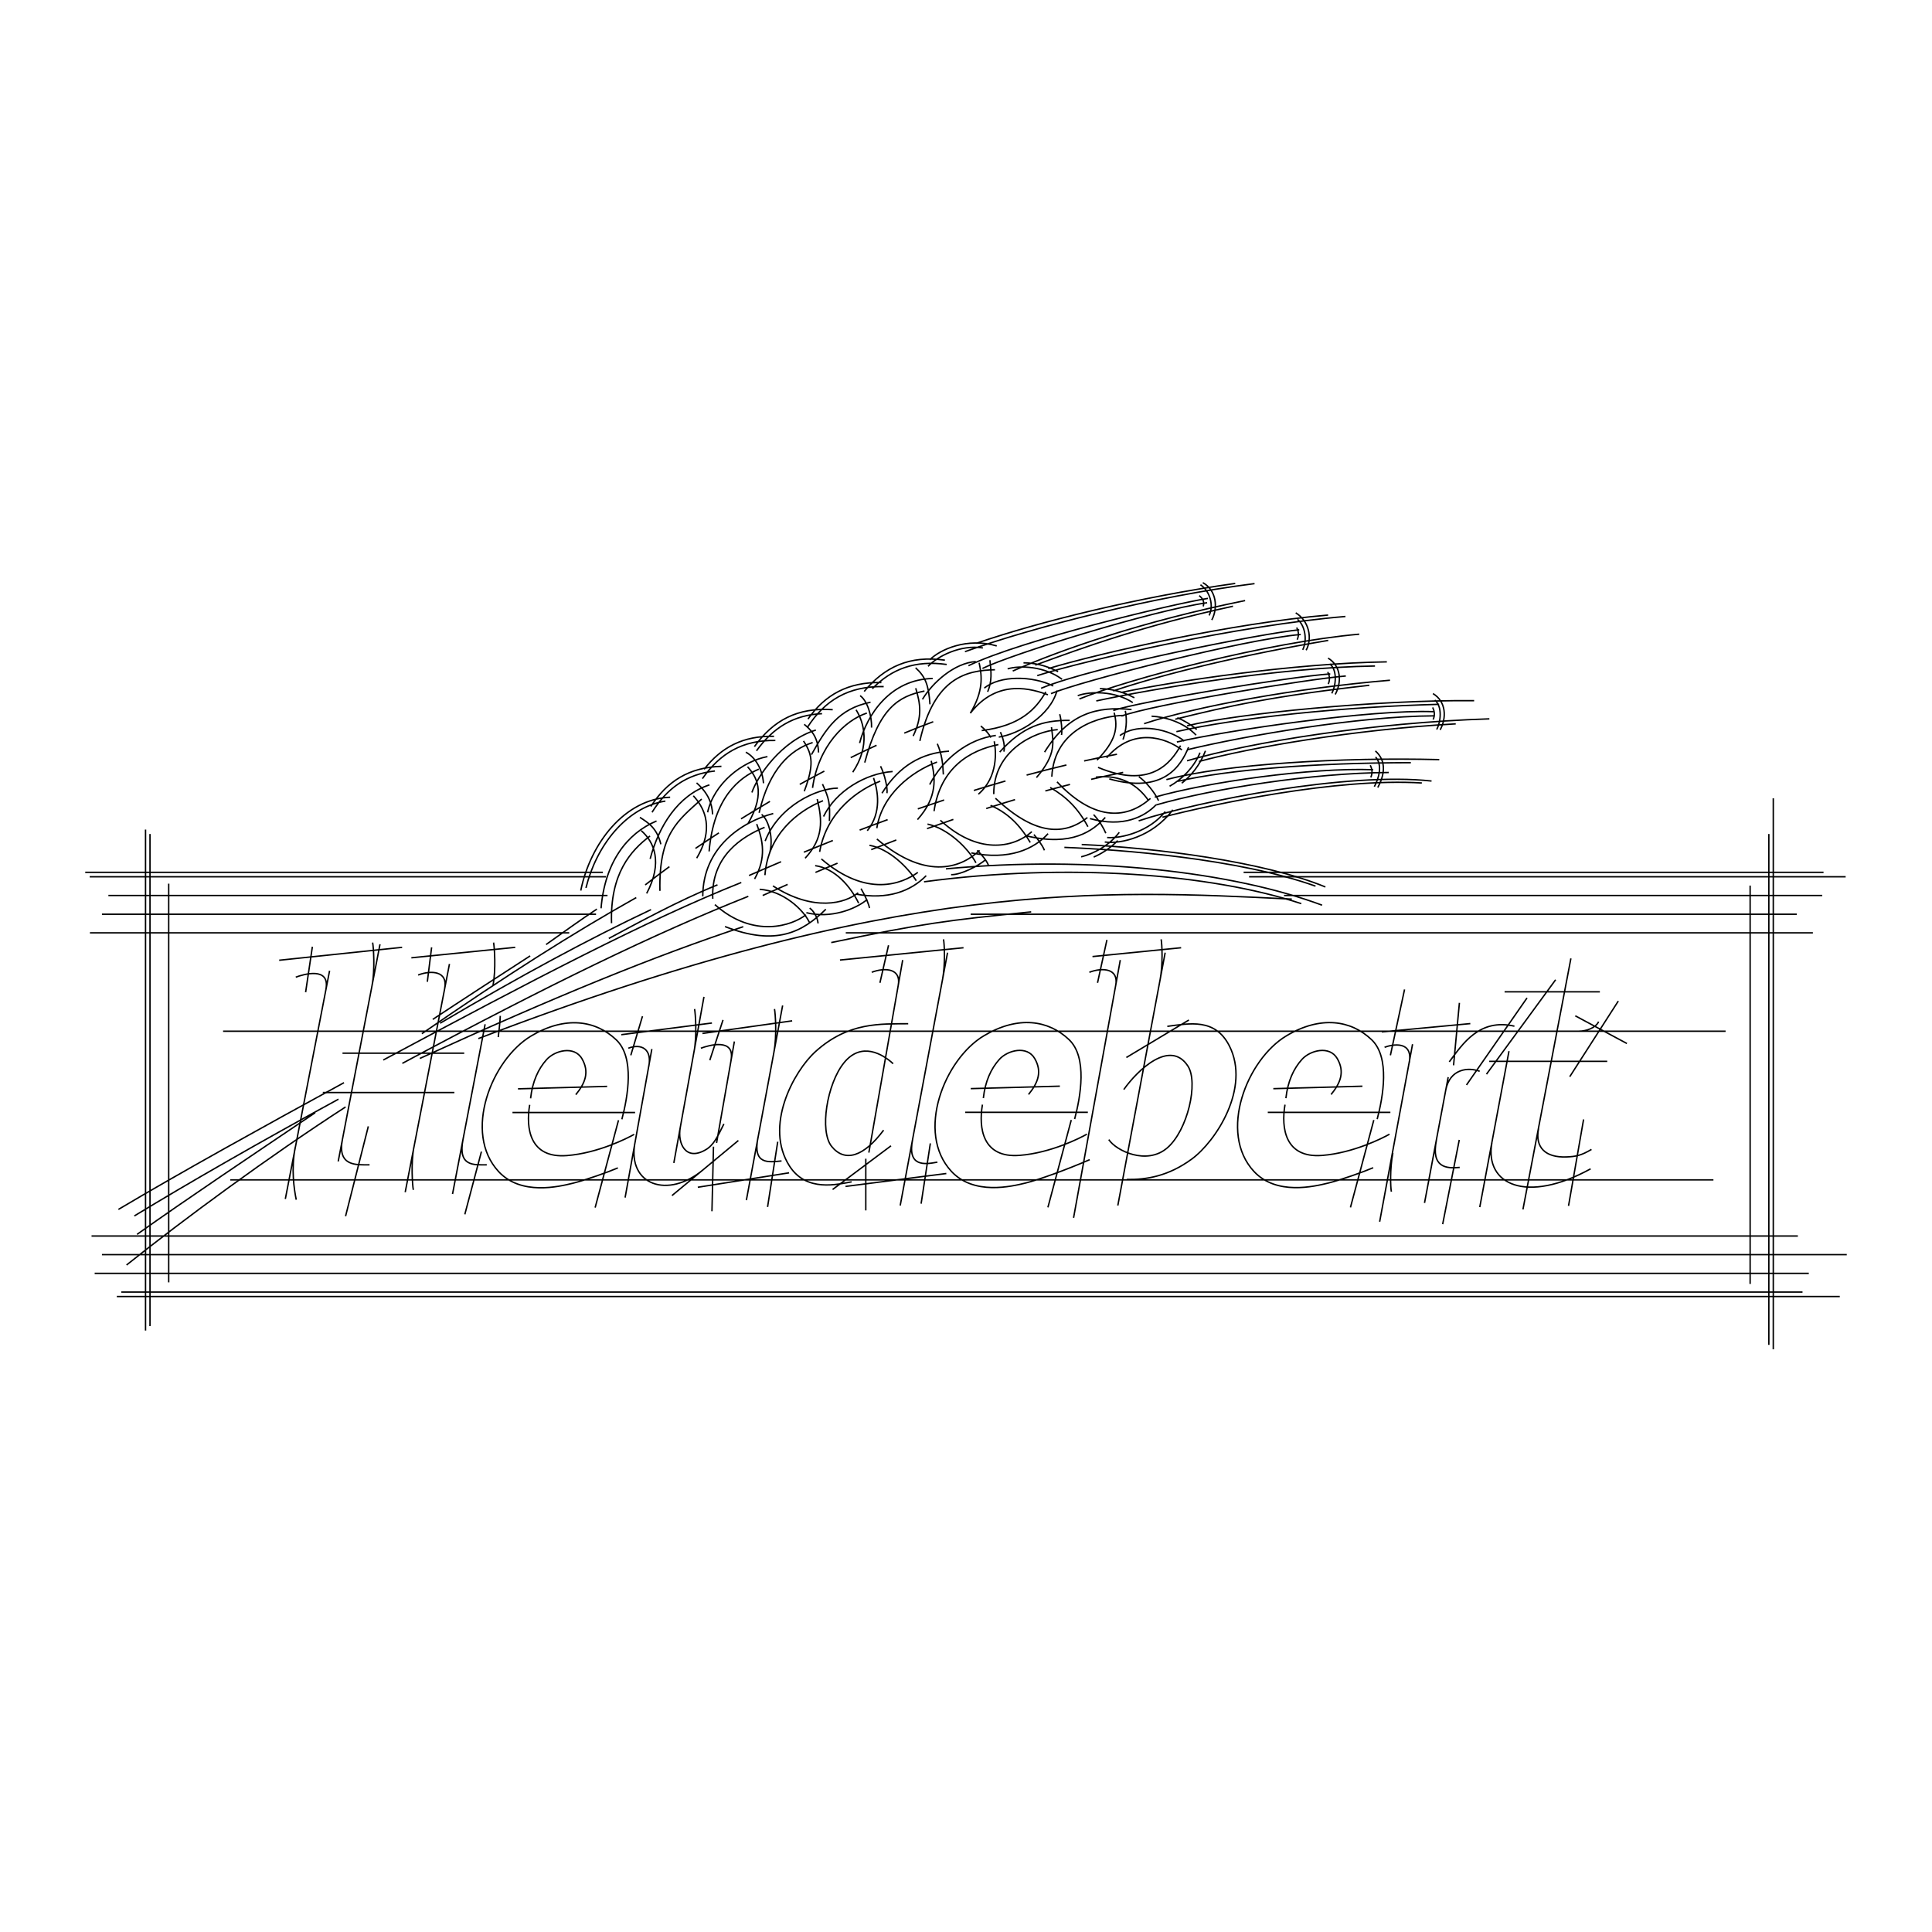 <?xml version="1.0" encoding="utf-8"?>
<!-- Generator: Adobe Illustrator 13.0.0, SVG Export Plug-In . SVG Version: 6.00 Build 14948)  -->
<!DOCTYPE svg PUBLIC "-//W3C//DTD SVG 1.0//EN" "http://www.w3.org/TR/2001/REC-SVG-20010904/DTD/svg10.dtd">
<svg version="1.0" id="Layer_1" xmlns="http://www.w3.org/2000/svg" xmlns:xlink="http://www.w3.org/1999/xlink" x="0px" y="0px"
	 width="192.756px" height="192.756px" viewBox="0 0 192.756 192.756" enable-background="new 0 0 192.756 192.756"
	 xml:space="preserve">
<g>
	<polygon fill-rule="evenodd" clip-rule="evenodd" fill="#FFFFFF" points="0,0 192.756,0 192.756,192.756 0,192.756 0,0 	"/>
	<path fill="none" stroke="#000000" stroke-width="0.142" stroke-miterlimit="2.613" d="M27.854,95.805l12.266-1.289
		 M41.041,95.56l10.364-1.043 M31.166,94.455l-0.674,4.542 M36.747,112.377l-2.27,8.963 M48.032,114.895l-1.656,6.26
		 M34.171,105.074h12.144 M32.208,109.002h13.125 M43.063,94.516l-0.429,3.437 M28.467,119.621l4.416-22.772 M33.742,115.877
		l4.17-21.668 M40.427,118.945l4.416-22.772 M45.149,119.129l3.251-16.939 M29.51,97.494c0.767-0.293,3.45-1.076,3.006,1.211
		 M41.715,97.278c1.33-0.506,2.984-0.385,2.652,1.319 M49.243,94.041c0.092,0.453,0.245,2.693-0.054,4.258 M37.176,94.041
		c0.092,0.453,0.246,2.693-0.054,4.258 M36.87,116.215c-1.318,0-3.25,0.184-2.699-2.58 M48.565,116.215
		c-1.319,0-2.914,0.184-2.361-2.58 M22.975,117.717h147.974 M51.681,108.633l8.893-0.244 M51.129,110.996h12.235 M57.446,109.217
		c0.951-1.166,1.38-2.271,0.613-3.592c-0.766-1.318-2.698-0.828-3.526,0.094c-0.828,0.92-1.411,2.178-1.595,3.865 M61.708,111.764
		l-2.331,8.717 M52.846,110.229c-0.398,2.334,0,5.355,3.71,5.064c3.128-0.246,6.072-1.75,6.716-2.117 M62.045,111.672
		c0.583-2.211,1.299-6.148-0.552-7.918c-2.054-1.965-5.09-2.426-8.495-0.398c-3.955,2.354-6.839,9.67-3.25,13.533
		c2.246,2.418,6.022,1.5,7.391,1.166c1.269-0.309,3.587-1.135,4.507-1.533 M77.593,113.912l-1.012,6.506 M74.465,119.744
		l3.618-19.428 M72.135,101.76l-1.319,4.02 M64.1,101.391l-1.165,3.896 M61.984,103.232l9.046-1.166 M70.08,103.109l8.954-1.26
		 M73.269,103.908l-1.778,10.127 M70.233,99.457l-3.005,16.572 M65.035,104.66l-2.667,14.822 M73.668,113.789l-6.624,5.494
		 M69.62,118.453l9.108-1.441 M71.184,114.402l-0.153,6.445 M69.298,100.67c0.092,0.453,0.245,2.693-0.054,4.258 M77.271,100.67
		c0.092,0.453,0.245,2.693-0.053,4.258 M69.927,104.582c0.767-0.291,3.45-1.074,3.005,1.213 M62.685,104.582
		c1.33-0.506,2.378,0.107,2.046,1.811 M77.976,115.83c-1.313,0.125-2.901,0.398-2.349-2.363 M67.872,112.484
		c-0.297,1.551,0.514,3.398,2.515,2.24c0.82-0.473,1.185-1.277,1.839-2.592 M63.34,114.066c-0.736,4.143,3.274,5.604,6.832,2.627
		 M41.239,118.715c-0.092-0.453-0.245-2.693,0.054-4.258 M29.556,119.697c-0.219-1.074-0.518-3.053-0.1-5.24 M83.804,95.784
		l12.327-1.228 M88.895,114.32l-5.826,4.357 M84.356,118.371l10.058-1.289 M92.82,114.074l-0.92,6.016 M88.649,94.311l-0.858,3.744
		 M90.06,95.784l-3.374,19.212 M94.537,95.047l-4.723,25.229 M86.38,115.609v5.156 M86.974,97.004
		c1.329-0.506,2.972-0.385,2.64,1.32 M93.525,115.947c-1.288,0.244-3.024,0.49-2.472-2.271 M89.109,106.127
		c-1.049-0.977-3.181-2.221-4.906-0.092c-1.699,2.094-2.462,6.824-1.227,8.348c1.31,1.613,3.184,1.045,5.182-1.627 M90.612,102.137
		c-2.732,0.031-5.946-0.191-9.23,2.762c-2.227,2.004-5.161,7.492-2.606,11.447c1.701,2.635,4.813,1.805,6.194,1.566 M94.134,93.716
		c0.092,0.452,0.191,2.509-0.107,4.075 M96.852,108.613l8.893-0.246 M96.3,110.975h12.236 M102.617,109.195
		c0.951-1.166,1.38-2.271,0.613-3.59c-0.767-1.32-2.698-0.83-3.526,0.092c-0.828,0.92-1.411,2.178-1.595,3.865 M106.88,111.742
		l-2.33,8.717 M98.018,110.209c-0.399,2.332,0.001,5.354,3.711,5.062c3.127-0.244,6.071-1.748,6.715-2.117 M107.217,111.65
		c0.583-2.209,1.3-6.148-0.552-7.918c-2.055-1.965-5.09-2.424-8.494-0.398c-3.955,2.354-6.839,9.67-3.25,13.533
		c2.246,2.418,6.022,1.5,7.39,1.166c1.271-0.309,4.079-1.318,6.409-2.332 M108.997,95.437l8.845-0.881 M110.437,93.775l-0.936,4.28
		 M111.771,95.784l-4.661,25.718 M116.248,95.047l-4.723,25.229 M108.684,97.004c1.33-0.506,2.961-0.385,2.629,1.32 M115.846,93.716
		c0.092,0.452,0.19,2.509-0.108,4.075 M112.376,105.508l6.24-3.74 M110.622,113.699c0.737,1.119,3.784,2.578,5.822,0.838
		c2.051-1.75,3.145-6.539,2.07-8.18c-1.776-2.713-5.02,0.408-6.394,2.348 M112.415,117.676c1.979,0.027,4.143-0.326,6.475-2.027
		c2.419-1.766,5.897-7.111,3.76-11.307c-1.424-2.795-3.993-2.225-6.188-1.943 M22.256,102.885h149.908 M127.038,108.617l8.893-0.246
		 M126.486,110.98h12.234 M132.803,109.199c0.951-1.164,1.381-2.27,0.613-3.59c-0.767-1.32-2.698-0.828-3.525,0.092
		c-0.829,0.92-1.411,2.18-1.596,3.867 M137.065,111.748l-2.33,8.715 M128.204,110.213c-0.399,2.332,0,5.355,3.71,5.064
		c3.127-0.246,6.071-1.75,6.716-2.117 M137.403,111.656c0.582-2.211,1.299-6.148-0.553-7.92c-2.054-1.963-5.09-2.424-8.494-0.398
		c-3.954,2.354-6.839,9.67-3.25,13.535c2.245,2.418,6.021,1.498,7.391,1.166c1.27-0.309,3.587-1.137,4.507-1.535 M145.591,113.727
		l-1.656,8.41 M142.125,120.018l2.361-12.551 M140.132,98.719l-1.411,6.568 M137.863,102.955l8.831-0.83 M140.93,104.182
		l-3.281,17.709 M138.139,104.488c0.767-0.291,2.897-0.705,2.453,1.582 M145.636,116.473c-1.312,0.127-2.877,0.043-2.325-2.719
		 M138.817,118.895c-0.093-0.453-0.153-2.295,0.146-3.859 M145.605,100.055l-0.583,6.23 M152.353,99.564l-6.041,8.684
		 M147.63,106.883c-1.099-0.416-2.987-0.303-3.4,1.922 M144.594,105.943c1.35-1.811,3.005-4.357,6.501-3.561 M156.729,95.62
		l-4.784,25.044 M150.551,104.873l-2.914,15.561 M153.498,112.607c-0.361,1.885,0.691,2.896,2.771,2.822
		c0.946-0.033,1.491-0.143,2.514-0.752 M148.844,114.035c-0.736,4.145,3.446,6.107,9.855,2.578 M150.113,98.953h9.506
		 M155.204,97.752l-6.899,9.422 M157.166,101.348l5.151,2.762 M161.459,99.873l-4.845,7.551 M148.58,105.889h11.775
		 M157.994,111.686l-1.502,8.625 M159.497,101.93c-0.307,0.645-1.258,0.951-1.963,0.951 M142.967,69.197
		c1.345,0.812,1.356,2.454,0.717,3.625 M143.145,69.844c0.793,0.654,0.594,2.203,0.193,2.938 M142.934,70.581
		c0.22,0.43,0.222,0.819,0.052,1.21 M137.221,74.921c1.173,1.029,0.881,2.479,0.241,3.65 M137.246,75.526
		c0.741,0.847,0.273,2.221-0.13,2.961 M136.712,76.351c0.219,0.431,0.222,0.82,0.052,1.21 M132.501,65.659
		c1.345,0.812,1.355,2.455,0.716,3.625 M132.678,66.241c0.793,0.654,0.594,2.204,0.193,2.938 M132.467,67.042
		c0.22,0.431,0.223,0.82,0.052,1.21 M129.273,61.143c1.345,0.812,1.681,2.56,1.041,3.731 M129.451,61.79
		c0.793,0.654,0.982,2.136,0.518,3.044 M129.37,62.612c0.219,0.431,0.222,0.82,0.052,1.21 M138.367,66.033
		c-9.328,0.138-21.324,1.954-26.568,3.066 M137.183,66.447c-9.7,0.143-22.266,2.294-27.807,3.485 M138.681,67.867
		c-9.557,0.809-19.384,2.628-24.537,4.336 M136.623,68.371c-9.562,1.072-14.18,2.093-19.372,3.389 M147.075,69.907
		c-9.591-0.099-23.776,1.298-28.637,2.508 M143.582,70.27c-9.627,0.248-20.059,1.337-26.213,2.727 M148.593,71.72
		c-11.61,0.37-23.782,2.321-30.162,4.184 M145.24,72.219c-10.204,0.578-20.456,2.349-25.624,3.756 M132.504,61.365
		c-9.609,0.814-22.744,3.786-27.921,5.34 M134.233,61.507c-10.526,0.866-25.794,4.325-30.747,5.9 M135.615,63.272
		c-9.145,0.813-22.891,4.429-27.924,6.464 M132.52,63.894c-8.131,1.37-16.005,3.212-21.46,5.04 M120.003,58.132
		c1.378,0.753,1.529,2.52,0.897,3.729 M119.771,58.343c0.96,0.641,1.347,2.078,0.864,3.061 M119.644,59.426
		c0.365,0.291,0.535,0.592,0.404,1.075 M123.239,58.209c-9.612,1.354-19.64,3.842-25.819,5.97 M125.167,58.227
		c-9.884,1.25-21.957,4.295-28.895,6.792 M124.224,59.92c-10.105,2.046-18.325,4.867-23.182,7.029 M123.017,60.484
		c-8.823,1.909-14.796,4.064-19.729,5.876 M143.596,75.787c-9.69-0.249-21.354,0.435-27.225,1.996 M140.761,76.093
		c-9.63,0.014-18.148,0.686-23.253,1.857 M141.858,78.118c-8.586-0.531-20.853,2.132-25.884,3.417 M132.719,67.237
		c-4.101,0.288-19.112,2.771-21.653,3.652 M134.274,67.443c-3.971,0.33-19.284,2.858-22.385,4.003 M129.626,62.835
		c-3.474,0.331-20.347,3.608-25.758,5.835 M129.777,63.304c-5.553,0.456-21.87,4.634-24.923,5.901 M120.516,59.701
		c-3.447,0.54-18.628,4.168-23.896,6.718 M120.434,60.134c-5.515,0.789-19.439,5.107-22.412,6.556 M137.007,76.795
		c-6.182-0.232-16.532,1.23-21.798,2.741 M138.552,77.072c-7.61,0.043-17.54,1.61-23.191,3.234 M143.012,71.004
		c-6.182-0.232-20.327,1.819-25.596,3.027 M143.047,71.421c-7.61,0.043-18.92,2.009-24.572,3.374 M142.827,77.924
		c-8.388-0.923-23.195,1.979-29.219,3.972 M99.446,64.444c-2.964-0.865-5.676,0.364-6.684,1.387 M98.065,64.646
		c-2.232-0.366-4.558,0.849-5.473,1.834 M105.566,67.014c-1.209-0.646-2.464-0.887-3.452-0.883 M105.965,67.774
		c-1.729-1.296-4.195-1.409-5.434-1.042 M113.176,69.618c-1.205-0.656-2.457-0.907-3.445-0.911 M113.017,70.095
		c-1.81-1.182-4.278-1.135-5.49-0.688 M119.401,72.786c-0.62-0.522-1.287-0.908-1.941-1.181 M119.337,73.345
		c-1.219-1.279-3.065-1.824-4.445-1.889 M120.268,74.909c-0.543,1.438-1.474,2.535-2.361,3.229 M119.725,75.092
		c-0.614,1.543-1.934,2.745-3.032,3.351 M117.011,80.792c-2.031,2.725-5.227,3.443-6.788,3.213 M116.256,80.972
		c-1.535,1.958-4.324,2.705-5.797,2.588 M111.515,83.866c-0.76,0.774-1.618,1.314-2.396,1.644 M111.668,83.043
		c-0.995,1.33-2.581,2.146-3.799,2.445 M131.251,88.41c-7.731-2.758-19.487-3.651-25.058-3.867 M132.236,88.493
		c-6.203-2.553-16.976-3.909-24.316-4.235 M94.274,65.864c-3.501-0.494-5.998,0.647-8.054,3.125 M94.45,66.295
		c-3.15-0.444-5.487,0.434-7.42,2.419 M87.938,68.096c-3.342-0.062-5.617,1.217-7.326,3.646 M88.165,68.502
		c-3.536-0.065-5.875,1.37-7.617,4.078 M83.081,70.805c-3.527-0.245-5.937,1.07-7.813,3.687 M82.016,71.203
		c-2.85,0.123-4.9,1.416-6.541,3.707 M77.227,73.464c-3.076-0.071-5.261,1.084-6.975,3.287 M77.358,73.876
		c-3.267-0.052-5.523,1.289-7.278,3.809 M71.978,76.458c-3.238,0.092-5.421,1.489-7.046,4.009 M71.33,76.922
		c-2.83,0.311-4.789,1.733-6.276,4.122 M66.86,79.541c-4.533,0.161-7.957,4.594-8.917,9.312 M66.386,79.924
		c-3.926,0.624-6.893,4.466-7.926,8.665 M112.059,77.063c-1.064,0.211-2.131,0.442-3.197,0.69 M106.754,78.264
		c-0.823,0.208-1.645,0.424-2.462,0.648 M101.269,79.778c-0.968,0.289-1.926,0.586-2.873,0.889 M95.116,81.753
		c-0.892,0.306-1.77,0.614-2.629,0.922 M89.422,83.806c-0.859,0.325-1.693,0.646-2.5,0.963 M83.558,86.122
		c-0.773,0.319-1.507,0.625-2.198,0.918 M78.583,88.238c-1.004,0.44-1.842,0.816-2.488,1.106 M111.44,75.252
		c-1.091,0.202-2.185,0.426-3.278,0.667 M106.396,76.323c-1.331,0.315-2.656,0.653-3.97,1.009 M100.317,77.921
		c-1.064,0.305-2.118,0.621-3.156,0.944 M94.196,79.815c-0.892,0.294-1.769,0.592-2.626,0.889 M88.559,81.777
		c-0.963,0.351-1.894,0.699-2.79,1.041 M83.093,83.857c-1.035,0.41-2.002,0.802-2.893,1.168 M77.929,85.974
		c-1.403,0.594-2.493,1.071-3.198,1.377 M74.66,89.426c-9.302,3.696-19.804,8.783-34.519,16.666 M73.959,88.048
		c-9.302,3.696-21.006,9.829-35.72,17.711 M74.157,92.456c-8.827,2.917-18.758,6.972-32.27,13.147 M64.953,90.753
		c-6.185,2.924-12.888,6.534-21.04,11.334 M63.479,89.553c-6.267,3.514-13.053,7.82-21.39,13.58 M59.554,90.699
		c-1.29,0.83-3.954,2.75-5.071,3.537 M52.892,95.371c-2.106,1.354-7.48,4.85-9.715,6.334 M128.885,89.705
		c-18.665-0.922-39.359-2.108-81.16,13.915 M71.585,88.281c-3.919,1.583-8.221,3.947-10.845,5.349"/>
	<path fill="none" stroke="#000000" stroke-width="0.142" stroke-miterlimit="2.613" d="M13.401,121.316
		c5.655-3.441,12.439-7.32,20.369-11.652 M11.815,120.664c6.4-3.799,13.917-7.953,22.504-12.645 M13.673,123.154
		c5.216-3.703,11.181-7.689,17.772-12.137 M12.624,126.211c5.776-4.611,14.108-10.75,21.854-15.77 M49.911,101.355
		c0.003,0.389-0.16,1.816-0.201,2.119 M93.108,72.009c-0.944,0.344-1.91,0.724-2.89,1.134 M87.456,74.357
		c-0.856,0.394-1.718,0.806-2.582,1.233 M82.242,76.935c-0.82,0.432-1.638,0.874-2.449,1.323 M76.819,79.956
		c-0.982,0.576-1.946,1.159-2.886,1.742 M71.724,83.096c-0.806,0.522-1.586,1.039-2.337,1.55 M66.788,86.468
		c-0.87,0.631-1.679,1.241-2.414,1.82 M131.904,90.31c-8.887-3.312-23.116-4.99-37.528-3.624 M129.829,90.156
		c-9.007-2.969-23.289-4.099-37.639-2.18 M117.787,74.388c-0.982,1.792-3.078,4.337-8.234,2.174 M117.918,74.818
		c-1.615-1.25-4.923-2.287-7.509,0.793 M118.581,74.548c-0.756,1.897-2.526,4.681-7.907,3.165 M118.16,73.945
		c-1.292-1.098-4.49-1.938-6.425-0.558 M114.784,79.658c-2.187,1.951-5.444,2.48-9.323-1.653 M114.604,79.894
		c-1.063-1.552-2.749-2.648-5.273-2.359 M115.355,80.283c-1.138,1.186-3.266,2.324-6.612,1.387 M115.587,79.88
		c-0.361-0.808-1.288-1.92-1.965-2.393 M112.045,73.785c0.311-0.954,0.43-1.816,0.229-2.864 M111.155,71.095
		c0.426,1.532,0.145,2.862-1.708,4.742 M112.895,70.792c-3.443-0.35-6.299,0.375-8.677,4.251 M112.152,71.378
		c-2.238,0.016-6.956,1.21-7.213,6.109 M109.112,81.274c0.627,0.701,0.963,1.279,1.215,1.859 M110.275,81.557
		c-1.234,1.336-3.296,2.927-7.864,1.839 M108.541,82.482c-0.967-1.818-2.136-2.973-3.76-3.916 M105.727,71.257
		c0.169,0.58,0.26,1.699,0.18,2.073 M104.905,72.549c0.177,1.492,0.517,2.693-1.498,5.031 M106.725,71.873
		c-2.694-0.023-4.68,0.613-6.984,3.16 M108.492,81.569c-2.185,1.716-5.085,1.944-9.176-1.927 M105.529,72.793
		c-2.362,0.183-6.411,2.12-6.381,6.435 M105.461,68.894c-0.688,2.536-3.784,4.342-5.813,4.646 M105.084,68.44
		c-2.08-1.022-5.314-1.083-6.881,0.214 M104.342,69.026c-0.982,1.708-2.505,3.379-6.398,3.862 M99.81,73.041
		c0.337,0.745,0.467,1.491,0.345,1.948 M98.765,65.87c0.133,1.203,0.222,2.073-0.227,3.155 M97.688,66.127
		c0.3,1.367,0.434,2.818-0.877,5.027c2.753-3.546,6.244-2.368,7.739-1.838 M99.269,66.821c-2.818,0.061-6.047,0.748-7.496,7.106
		 M97.355,66.004c-2.113,0.14-4.296,2.063-5.321,3.771 M91.363,68.661c0.467,1.574,0.683,2.817-0.257,4.773 M91.349,66.627
		c1.001,0.906,1.297,1.734,1.435,3.642 M97.856,72.433c0.459,0.37,0.835,0.824,1.004,1.155 M99.194,73.958
		c0.172,0.912,0.439,3.523-1.581,5.28 M99.611,74.288c-2.815,0.559-5.789,2.281-6.421,6.642 M102.789,84.058
		c-0.756-1.281-1.885-2.808-3.965-3.707 M104.204,84.836c-0.211-0.538-0.797-1.281-1.048-1.57 M104.565,83.174
		c-1.399,1.544-3.879,2.682-7.656,1.921 M102.947,82.978c-1.896,1.673-5.416,2.278-9.129-1.139 M99.356,73.376
		c-2.776,0.352-5.291,2.361-6.6,4.901 M98.617,86.327c-0.169-0.456-0.713-1.116-1.13-1.486 M98.364,85.748
		c-0.7,0.627-2.518,1.552-3.472,1.518 M97.736,84.839c-1.606,1.546-5.119,3.231-10.249-1.131 M97.372,86.087
		c-0.798-1.488-2.801-3.424-4.835-3.867 M93.517,74.206c0.463,1.075,0.552,1.987,0.602,3.066 M94.682,74.944
		c-2.735,0.186-4.965,1.446-6.687,4.196 M93.487,76.031c-2.605,0.973-5.491,3.275-6.007,6.598 M92.906,75.911
		c0.405,1.595,0.688,3.584-1.369,5.86 M87.852,76.444c0.42,0.827,0.72,2.195,0.641,2.693 M87.155,77.611
		c0.423,1.241,0.854,3.438-0.626,5.273 M89.058,76.975c-2.693,0.185-5.667,1.948-6.893,4.488 M91.414,87.871
		c-0.838-1.322-2.675-3.176-4.668-3.536 M87.821,77.938c-2.067,0.803-5.328,2.942-6.045,7.055 M91.574,87.04
		c-1.567,1.131-5.081,2.566-9.628-1.343 M92.406,87.366c-1.523,1.546-3.838,2.434-7.035,1.833 M85.906,88.657
		c0.461,0.785,0.798,1.612,0.842,1.944 M86.536,89.731c-1.196,1.004-3.677,1.934-6.085,1.329 M85.618,89.074
		c-1.277,1.046-4.422,1.939-8.503-0.688 M85.667,90.11c-0.799-1.654-2.346-3.469-4.338-3.745 M82.06,78.228
		c0.674,1.489,0.76,1.903,0.689,3.688 M83.597,78.632c-2.072,0.014-5.875,1.742-7.259,5.279 M82.113,79.887
		c-2.522,1.014-5.49,3.358-5.794,7.426 M81.618,92.13c-0.046-0.622-0.465-1.283-0.84-1.529 M80.747,92.012
		c-0.589-1.241-2.592-3.135-4.957-3.285 M80.41,91.268c-1.32,1.046-5.207,2.443-9.086-1.015 M82.396,90.714
		c-2.306,2.257-4.949,3.728-10.062,1.73 M75.987,81.257c0.75,0.576,1.221,2.522,0.774,3.937 M75.496,82.215
		c0.633,1.655,0.977,3.354-0.21,5.479 M77.147,81.166c-3.104,0.811-7.024,3.369-7.032,8.265 M76.286,82.542
		c-2.274,0.929-5.369,2.9-5.174,7.131 M93.056,67.694c-4.214,0.077-6.554,3.595-7.292,6.441 M92.236,68.945
		c-2.567,0.516-4.507,1.649-5.961,7.137 M86.955,72.592c0.034-1.121-0.392-2.653-1.142-3.187 M85.408,70.818
		c0.796,1.239,1.435,3.6-0.33,6.226 M86.488,71.143c-2.193,0.721-4.828,3.27-5.42,7.465 M86.854,70.062
		c-3.188,0.645-4.459,2.645-5.893,5.228 M81.666,75.076c-0.054-1.659-0.846-2.317-1.43-2.811 M81.532,79.725
		c0.512,2.112,0.649,3.895-1.203,5.9 M80.165,73.925c0.922,1.404,1.053,2.399,0.077,5.021 M81.078,74.085
		c-2.233,0.721-4.334,2.644-5.341,7.008 M81.4,72.838c-3.434,1.061-5.813,4.564-6.382,6.227 M76.173,78.144
		c-0.093-1.327-0.765-2.567-1.763-3.1 M76.568,75.486c-2.525,0.474-5.329,2.693-5.972,5.561 M75.707,76.737
		c-1.943,0.843-4.5,2.812-4.959,8.208 M71.095,81.25c-0.048-1.037-0.387-2.072-1.597-3.142 M69.509,85.618
		c0.942-1.583,1.755-3.954-0.334-6.221 M70.006,79.723c-2.348,2.132-4.288,3.432-4.165,9.157 M70.784,78.307
		c-3.144,1.018-5.07,4.143-5.918,7.385 M65.934,84.232c-0.384-1.615-1.259-2.149-2.092-2.682 M63.976,82.876
		c1.293,1.111,2.178,3.18,0.542,6.262 M65.503,81.912c-2.935,1.224-5.154,4.102-5.536,8.71 M64.85,83.41
		c-1.938,1.466-3.996,3.762-3.836,8.699 M74.585,76.496c0.794,0.907,1.924,2.435,0.04,5.684 M181.935,87.032h-57.859 M60.15,87.032
		H8.504 M11.655,129.354h171.9 M184.141,87.476h-59.52 M60.462,87.476H8.948 M12.099,128.91h167.738 M181.808,89.344h-53.704
		 M60.613,89.344h-49.8 M180.872,93.07H84.384 M56.792,93.07H8.972 M9.444,127.043h171.021 M9.133,123.316h170.241 M176.921,134.623
		V79.646 M14.521,82.766v49.986 M176.477,134.18V83.21 M14.965,83.21v49.096 M174.611,128.1V88.354 M16.831,88.164v39.78
		 M10.171,125.176h174.081 M179.264,91.211H96.842 M59.467,91.211H10.171 M82.932,94.039c9.172-1.913,11.541-2.218,19.949-3.06"/>
</g>
</svg>
